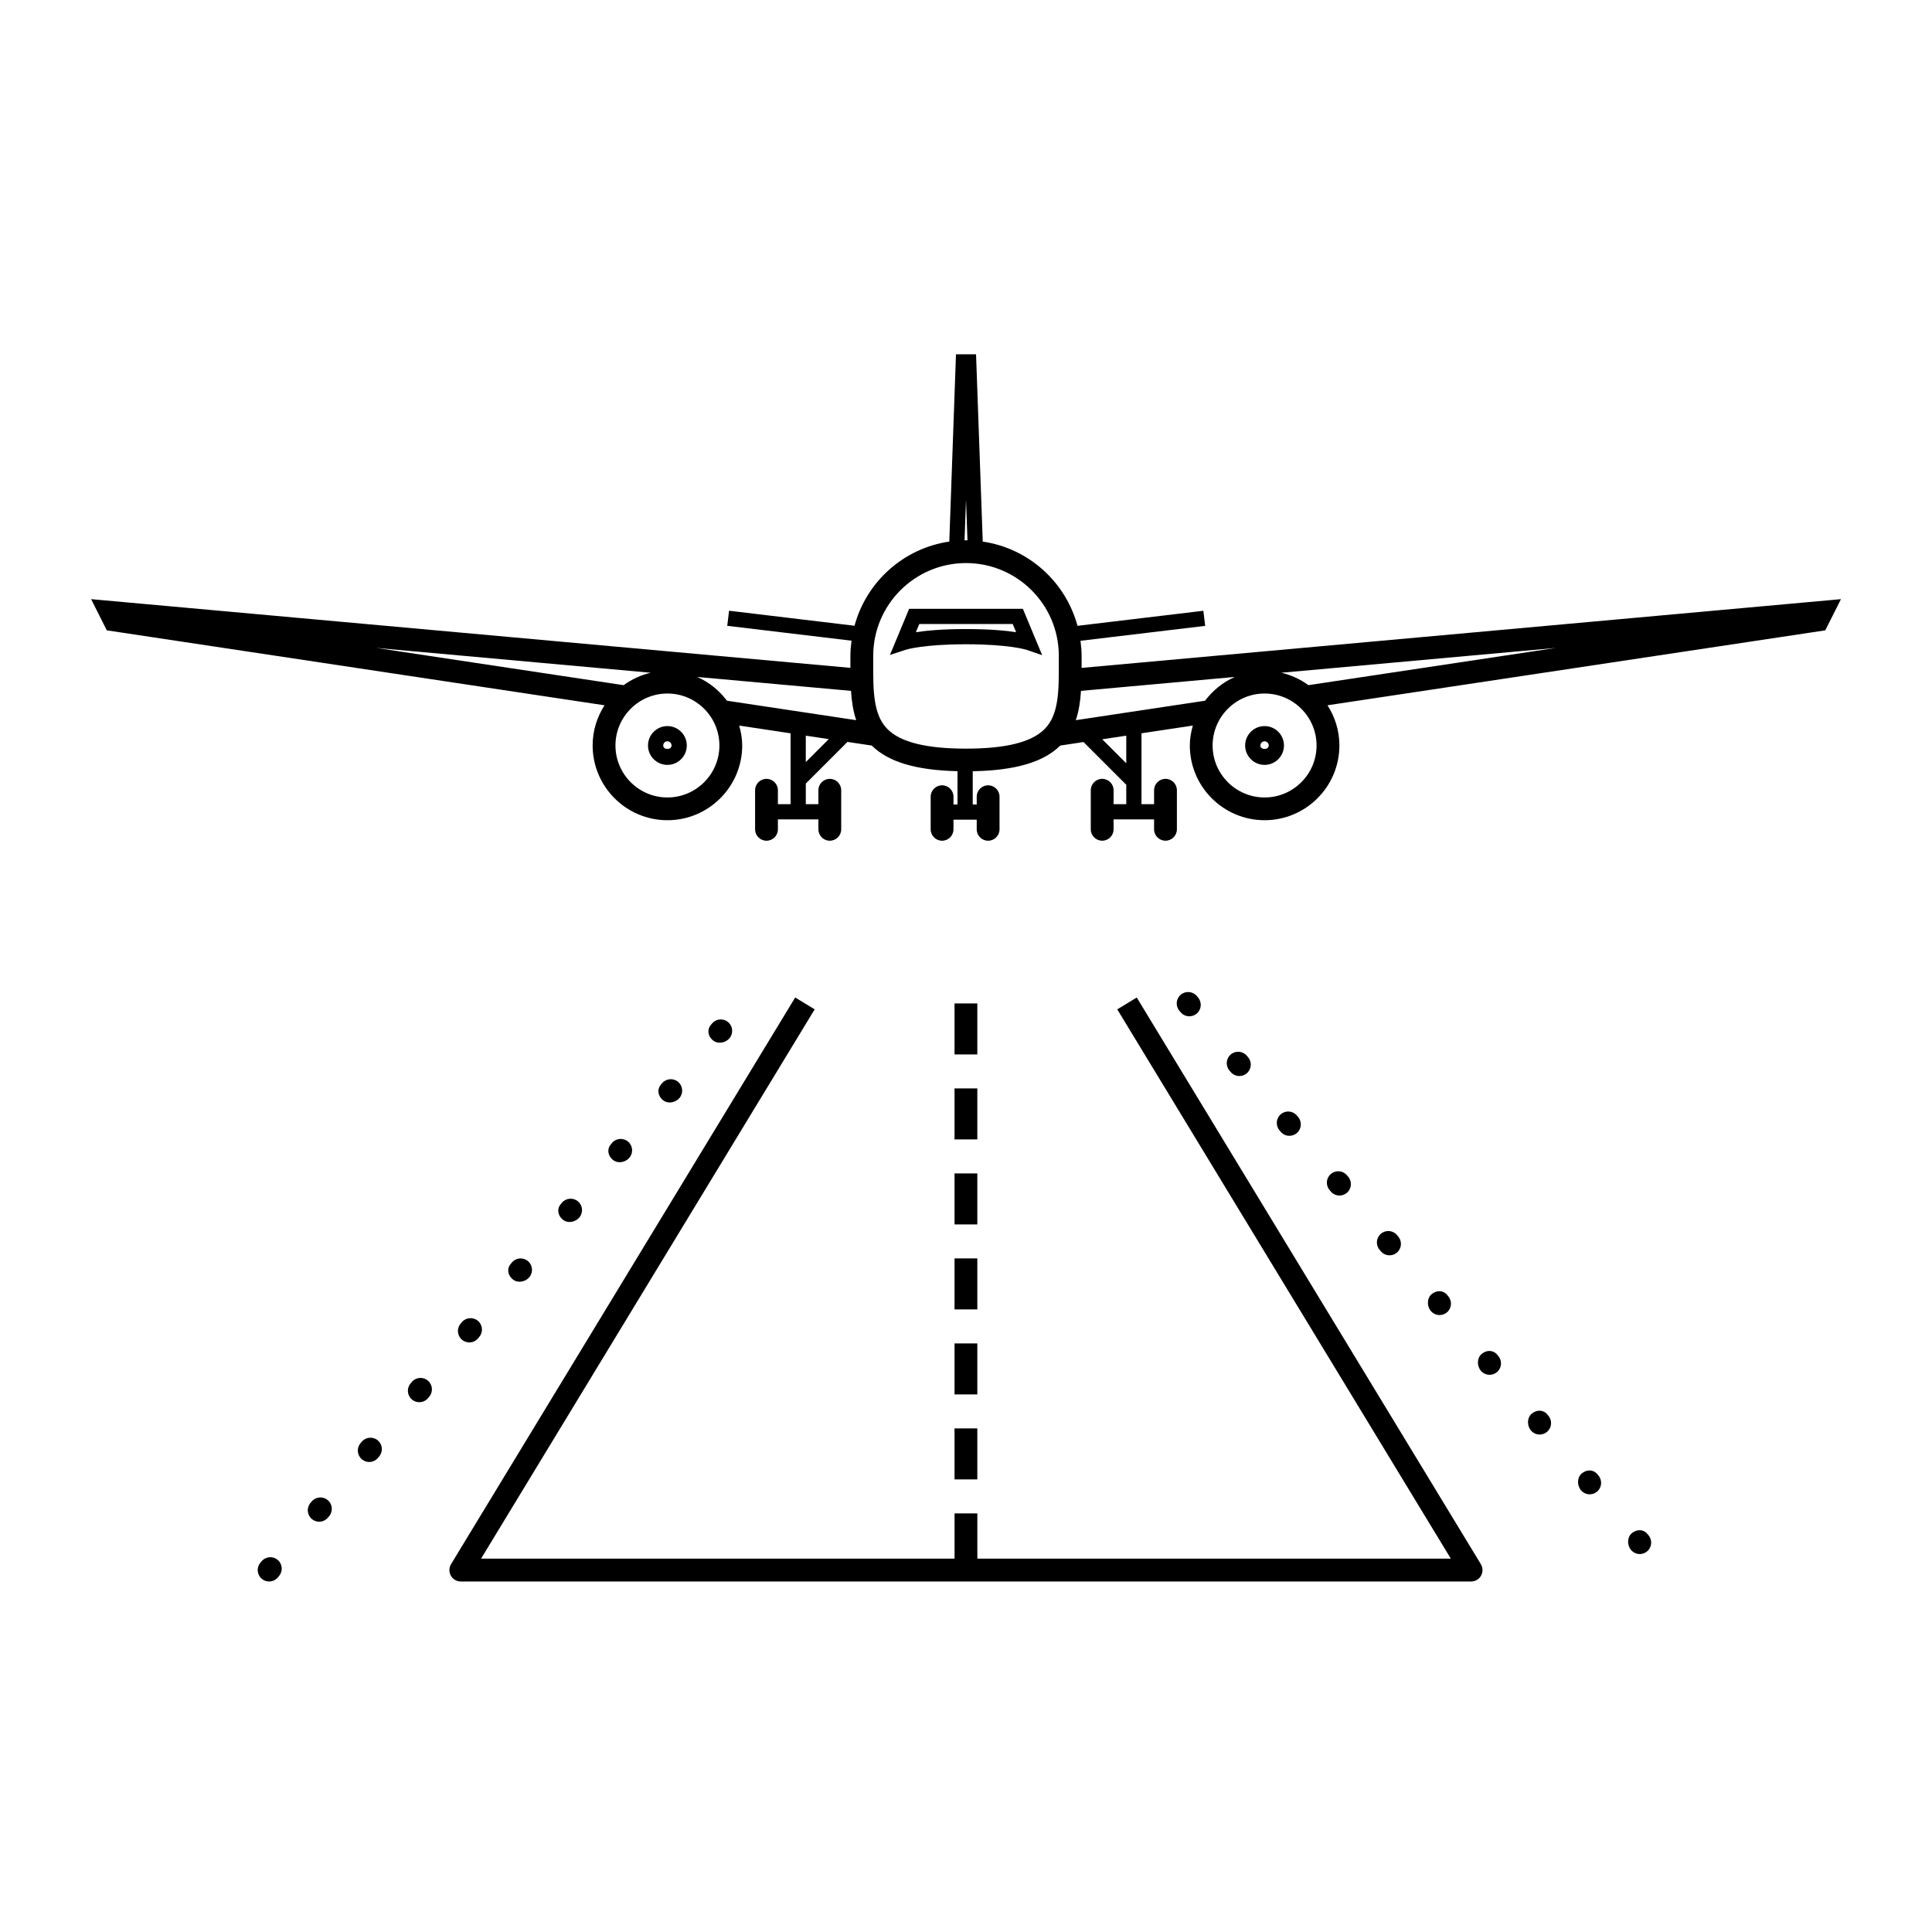 <?xml version="1.0" encoding="UTF-8"?>
<!-- Uploaded to: SVG Repo, www.svgrepo.com, Generator: SVG Repo Mixer Tools -->
<svg fill="#000000" width="800px" height="800px" version="1.1" viewBox="144 144 512 512" xmlns="http://www.w3.org/2000/svg">
 <g>
  <path d="m445.25 408.35-5.164 3.141 88.402 145.57-125.48-0.004v-11.992h-6.039v11.992h-125.48l88.41-145.57-5.164-3.141-91.199 150.17c-0.562 0.938-0.586 2.102-0.051 3.055 0.527 0.945 1.543 1.543 2.629 1.543h267.75c1.094 0 2.102-0.59 2.629-1.543 0.535-0.953 0.52-2.117-0.051-3.055z"/>
  <path d="m396.96 522.54h6.039v13.516h-6.039z"/>
  <path d="m396.96 477.49h6.039v13.516h-6.039z"/>
  <path d="m396.96 500.02h6.039v13.516h-6.039z"/>
  <path d="m396.96 409.92h6.039v13.516h-6.039z"/>
  <path d="m396.96 454.97h6.039v13.516h-6.039z"/>
  <path d="m396.96 432.44h6.039v13.516h-6.039z"/>
  <path d="m485.71 445c0.691 0 1.375-0.23 1.945-0.711 1.281-1.074 1.445-2.984 0.367-4.262l-0.324-0.387c-1.078-1.281-2.988-1.441-4.258-0.367-1.281 1.074-1.445 2.984-0.367 4.262l0.324 0.387c0.598 0.711 1.453 1.078 2.312 1.078z"/>
  <path d="m459.19 413.33c0.691 0 1.375-0.23 1.945-0.711 1.281-1.074 1.445-2.984 0.367-4.262l-0.324-0.387c-1.074-1.281-2.988-1.441-4.258-0.367-1.281 1.074-1.445 2.984-0.367 4.262l0.324 0.387c0.594 0.711 1.449 1.078 2.312 1.078z"/>
  <path d="m498.98 460.83c0.691 0 1.375-0.23 1.945-0.711 1.281-1.074 1.445-2.984 0.367-4.262l-0.324-0.387c-1.074-1.285-2.984-1.438-4.258-0.367-1.281 1.074-1.445 2.984-0.367 4.262l0.324 0.387c0.602 0.711 1.457 1.078 2.312 1.078z"/>
  <path d="m472.45 429.16c0.691 0 1.375-0.23 1.945-0.711 1.281-1.074 1.445-2.984 0.367-4.262l-0.324-0.387c-1.074-1.281-2.988-1.441-4.258-0.367-1.281 1.074-1.445 2.984-0.367 4.262l0.324 0.387c0.594 0.711 1.449 1.078 2.312 1.078z"/>
  <path d="m512.24 476.67c0.691 0 1.375-0.23 1.945-0.711 1.281-1.074 1.445-2.984 0.367-4.262l-0.324-0.387c-1.074-1.285-2.988-1.441-4.258-0.367-1.281 1.074-1.445 2.984-0.367 4.262l0.324 0.387c0.594 0.711 1.449 1.078 2.312 1.078z"/>
  <path d="m580.57 550.5c-1.059-1.281-2.812-1.27-4.098-0.207-1.289 1.062-1.309 3.164-0.242 4.449 0.594 0.719 1.461 1.094 2.328 1.094 0.68 0 1.367-0.227 1.93-0.695 1.285-1.062 1.465-2.969 0.398-4.258z"/>
  <path d="m554.04 518.83c-1.059-1.281-2.812-1.27-4.098-0.207-1.289 1.062-1.309 3.164-0.242 4.449 0.594 0.719 1.461 1.094 2.328 1.094 0.68 0 1.367-0.227 1.93-0.695 1.285-1.062 1.465-2.969 0.398-4.258z"/>
  <path d="m567.3 534.67c-1.059-1.285-2.812-1.27-4.098-0.207-1.289 1.062-1.309 3.164-0.242 4.449 0.594 0.719 1.461 1.094 2.328 1.094 0.68 0 1.367-0.227 1.93-0.695 1.285-1.062 1.465-2.969 0.398-4.258z"/>
  <path d="m527.43 491.81c1.285-1.062 1.465-2.969 0.398-4.258l-0.316-0.387c-1.059-1.285-2.812-1.27-4.098-0.207-1.289 1.062-1.309 3.164-0.242 4.449 0.594 0.719 1.461 1.094 2.328 1.094 0.68 0.004 1.363-0.23 1.93-0.691z"/>
  <path d="m540.77 503c-1.059-1.281-2.812-1.273-4.098-0.207-1.289 1.062-1.309 3.164-0.242 4.449 0.594 0.719 1.461 1.094 2.328 1.094 0.68 0 1.367-0.227 1.93-0.695 1.285-1.062 1.465-2.969 0.398-4.258z"/>
  <path d="m270.69 498.68 0.324-0.387c1.078-1.281 0.91-3.184-0.367-4.262-1.27-1.066-3.184-0.91-4.258 0.367l-0.324 0.387c-1.078 1.281-0.91 3.184 0.367 4.262 0.562 0.473 1.254 0.711 1.945 0.711 0.859 0 1.719-0.367 2.312-1.078z"/>
  <path d="m239.86 526.08-0.324 0.387c-1.078 1.281-0.91 3.184 0.367 4.262 0.562 0.473 1.254 0.711 1.945 0.711 0.863 0 1.719-0.367 2.312-1.078l0.324-0.387c1.078-1.281 0.91-3.184-0.367-4.262-1.27-1.066-3.18-0.914-4.258 0.367z"/>
  <path d="m284.29 482.45c1.066-1.285 0.887-3.195-0.398-4.258-1.289-1.062-3.195-0.887-4.258 0.398l-0.316 0.387c-1.066 1.285-0.73 2.996 0.559 4.066 0.516 0.422 1.152 0.625 1.797 0.625 0.98-0.004 1.977-0.441 2.617-1.219z"/>
  <path d="m213.33 557.75-0.324 0.387c-1.078 1.281-0.91 3.184 0.367 4.262 0.562 0.473 1.254 0.711 1.945 0.711 0.863 0 1.719-0.367 2.312-1.078l0.324-0.387c1.078-1.281 0.91-3.184-0.367-4.262-1.27-1.066-3.184-0.91-4.258 0.367z"/>
  <path d="m226.6 541.91-0.324 0.387c-1.078 1.281-0.91 3.184 0.367 4.262 0.562 0.473 1.254 0.711 1.945 0.711 0.863 0 1.719-0.367 2.312-1.078l0.324-0.387c1.078-1.281 0.91-3.184-0.367-4.262-1.27-1.062-3.18-0.906-4.258 0.367z"/>
  <path d="m297.55 466.62c1.066-1.285 0.887-3.195-0.398-4.258s-3.199-0.887-4.258 0.398l-0.316 0.387c-1.066 1.285-0.73 2.996 0.559 4.066 0.516 0.422 1.152 0.625 1.797 0.625 0.98-0.004 1.977-0.449 2.617-1.219z"/>
  <path d="m253.13 510.24-0.324 0.387c-1.078 1.281-0.91 3.184 0.367 4.262 0.562 0.473 1.254 0.711 1.945 0.711 0.863 0 1.719-0.367 2.312-1.078l0.324-0.387c1.078-1.281 0.91-3.184-0.367-4.262-1.277-1.07-3.188-0.914-4.258 0.367z"/>
  <path d="m337.34 419.11c1.066-1.285 0.887-3.195-0.398-4.258-1.289-1.062-3.188-0.887-4.258 0.398l-0.316 0.387c-1.066 1.285-0.73 2.996 0.559 4.066 0.516 0.422 1.152 0.625 1.797 0.625 0.98 0 1.984-0.445 2.617-1.219z"/>
  <path d="m324.09 434.95c1.066-1.285 0.887-3.195-0.398-4.258-1.289-1.062-3.195-0.887-4.258 0.398l-0.316 0.387c-1.066 1.285-0.73 2.996 0.559 4.066 0.516 0.422 1.152 0.625 1.797 0.625 0.973-0.008 1.977-0.449 2.617-1.219z"/>
  <path d="m310.82 450.78c1.066-1.285 0.887-3.195-0.398-4.258s-3.199-0.887-4.258 0.398l-0.316 0.387c-1.066 1.285-0.73 2.996 0.559 4.066 0.516 0.422 1.152 0.625 1.797 0.625 0.98-0.004 1.977-0.445 2.617-1.219z"/>
  <path d="m384.93 305.34-5.082 12.227 4.18-1.375c0.047-0.016 4.559-1.457 15.973-1.457 11.41 0 15.926 1.441 15.961 1.449l4.227 1.441-5.117-12.281h-30.141zm15.07 5.363c-6.219 0-10.531 0.414-13.285 0.832l0.902-2.16h24.766l0.902 2.16c-2.758-0.418-7.07-0.832-13.285-0.832z"/>
  <path d="m479.12 336.42c-2.836 0-5.144 2.309-5.144 5.141s2.309 5.141 5.144 5.141 5.144-2.309 5.144-5.141-2.305-5.141-5.144-5.141zm-1.105 5.141c0-0.613 0.5-1.109 1.109-1.109s1.109 0.5 1.109 1.109c-0.004 1.227-2.219 1.227-2.219 0z"/>
  <path d="m430.64 321v-1.461l-0.004-1.738c0-1.355-0.117-2.68-0.293-3.988l33.043-3.953-0.484-4-33.355 3.988c-3.141-11.648-12.969-20.547-25.109-22.32l-1.777-49.637h-5.316l-1.773 49.629c-12.141 1.773-21.973 10.664-25.113 22.309l-33.25-3.981-0.484 4 32.938 3.941c-0.176 1.309-0.297 2.641-0.297 4l-0.004 1.738v1.461l-201.22-18.207 4.16 8.266 131.9 19.863c-1.969 3.078-3.148 6.715-3.148 10.637 0 10.926 8.891 19.82 19.82 19.82 10.926 0 19.82-8.891 19.82-19.82 0-1.832-0.328-3.578-0.801-5.262l13.617 2.051v18.781h-3.359v-3.688c0-1.672-1.355-3.023-3.023-3.023-1.668 0-3.023 1.355-3.023 3.023v10.348c0 1.672 1.355 3.023 3.023 3.023 1.668 0 3.023-1.355 3.023-3.023v-2.629h10.73v2.629c0 1.672 1.355 3.023 3.023 3.023 1.668 0 3.023-1.355 3.023-3.023v-10.348c0-1.672-1.355-3.023-3.023-3.023-1.668 0-3.023 1.355-3.023 3.023v3.688h-3.336v-5.461l11.043-11.043 6.434 0.969c4.438 4.367 11.73 6.531 22.727 6.793v8.828h-1.066v-2.066c0-1.672-1.355-3.023-3.023-3.023-1.668 0-3.023 1.355-3.023 3.023v8.641c0 1.672 1.355 3.023 3.023 3.023 1.668 0 3.023-1.355 3.023-3.023v-2.551h6.156v2.551c0 1.672 1.355 3.023 3.023 3.023s3.023-1.355 3.023-3.023v-8.641c0-1.672-1.355-3.023-3.023-3.023s-3.023 1.355-3.023 3.023v2.066h-1.055v-8.816c11.262-0.211 18.695-2.379 23.195-6.805l6.172-0.934 11.25 11.25 0.07-0.07v5.285h-3.359v-3.688c0-1.672-1.355-3.023-3.023-3.023s-3.023 1.355-3.023 3.023v10.348c0 1.672 1.355 3.023 3.023 3.023s3.023-1.355 3.023-3.023v-2.629h10.73v2.629c0 1.672 1.355 3.023 3.023 3.023s3.023-1.355 3.023-3.023v-10.348c0-1.672-1.355-3.023-3.023-3.023s-3.023 1.355-3.023 3.023v3.688h-3.336v-18.781l13.609-2.051c-0.473 1.688-0.801 3.43-0.801 5.266 0 10.926 8.891 19.82 19.82 19.82 10.926 0 19.82-8.891 19.82-19.82 0-3.918-1.18-7.559-3.152-10.637l131.91-19.859 4.16-8.266zm-30.637-44.645 0.387 10.844c-0.125 0-0.258-0.02-0.387-0.02-0.125 0-0.258 0.016-0.387 0.02zm-83.562 45.93c-2.637 0.609-5.059 1.75-7.18 3.293l-65.57-9.875zm4.434 33.051c-7.598 0-13.773-6.184-13.773-13.773 0-7.594 6.184-13.773 13.773-13.773 7.594 0 13.773 6.184 13.773 13.773s-6.176 13.773-13.773 13.773zm7.879-31.938 40.773 3.688c0.172 2.734 0.559 5.356 1.375 7.769l-34.254-5.16c-2.047-2.715-4.734-4.922-7.894-6.297zm28.789 22.566v-7.008l6.09 0.918zm42.461-3.57c-10.535 0-17.34-1.691-20.816-5.176-3.82-3.828-3.797-10.238-3.773-17.66v-1.758c0-13.551 11.027-24.582 24.59-24.582s24.59 11.027 24.59 24.582v1.758c0.023 7.422 0.047 13.828-3.773 17.66-3.477 3.481-10.285 5.176-20.816 5.176zm42.469 3.883-6.367-6.363 6.367-0.957zm-13.375-11.422c0.816-2.414 1.203-5.031 1.375-7.769l40.77-3.688c-3.152 1.375-5.84 3.582-7.891 6.297zm50.031 20.48c-7.598 0-13.773-6.184-13.773-13.773 0-7.594 6.184-13.773 13.773-13.773 7.594 0 13.773 6.184 13.773 13.773 0.004 7.59-6.176 13.773-13.773 13.773zm11.613-29.762c-2.121-1.547-4.539-2.684-7.18-3.289l72.738-6.578z"/>
  <path d="m320.87 336.42c-2.836 0-5.144 2.309-5.144 5.141s2.309 5.141 5.144 5.141c2.832 0 5.141-2.309 5.141-5.141-0.004-2.832-2.316-5.141-5.141-5.141zm-1.109 5.141c0-0.613 0.5-1.109 1.109-1.109s1.102 0.5 1.102 1.109c0 1.227-2.211 1.227-2.211 0z"/>
 </g>
</svg>
